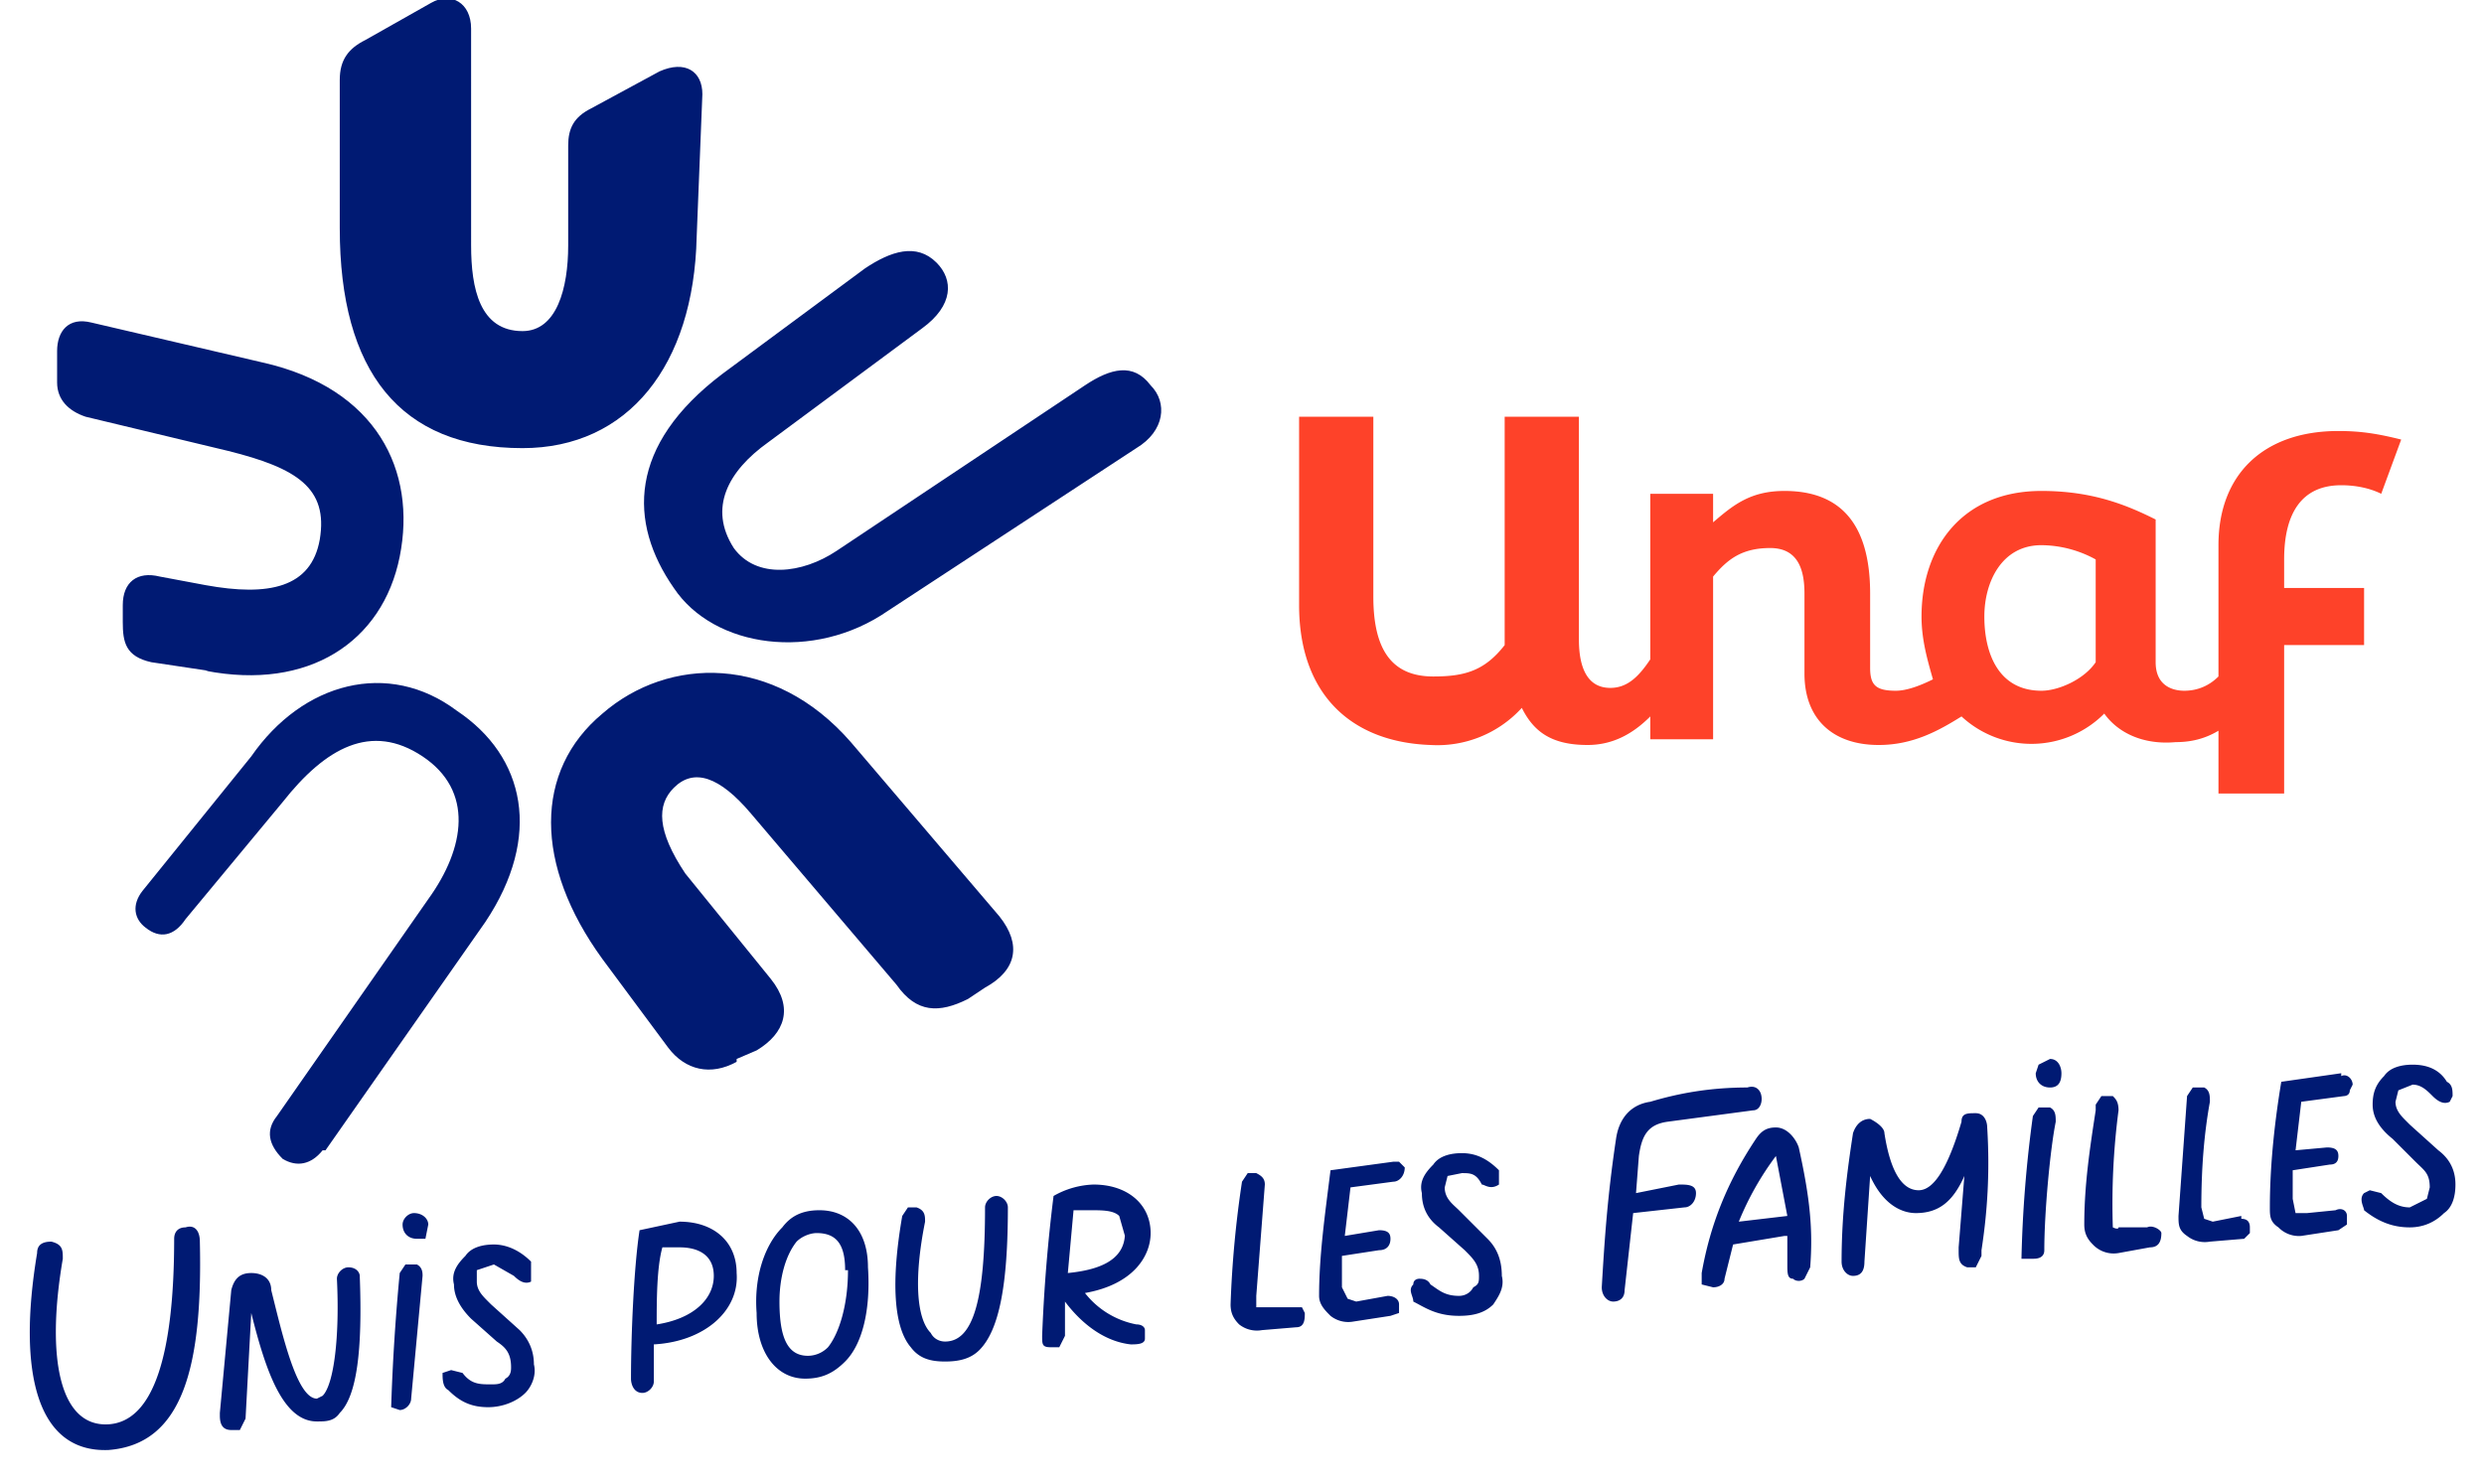 <svg xmlns="http://www.w3.org/2000/svg" width="87" height="52" fill="none"><g clip-path="url(#a)"><path d="M23.6 20.6c1.4 2.1 4.9 2.6 7.5.8l8.7-5.7c1-.6 1.1-1.6.5-2.2-.6-.8-1.4-.6-2.3 0l-8.7 5.8c-1.2.8-2.8 1-3.6-.1-.9-1.4-.2-2.7 1.2-3.7l5.4-4c1.1-.8 1.1-1.7.5-2.3-.7-.7-1.6-.4-2.5.2l-5 3.7c-3.3 2.5-3.3 5.2-1.7 7.5ZM11.4 40.3l5.6-8c2-3 1.4-5.8-1-7.4-2.4-1.8-5.4-1-7.2 1.6L5 31.2c-.4.5-.3 1 .1 1.3.5.4 1 .3 1.4-.3l3.4-4.1c1.5-1.9 3.1-2.8 4.9-1.6 1.8 1.2 1.5 3.2.2 5l-5.3 7.6c-.4.5-.3 1 .2 1.5.5.3 1 .2 1.4-.3ZM7.2 23.5c3.6.7 6.2-1 6.8-4 .6-3-.8-5.9-4.8-6.8l-6-1.4c-.8-.2-1.2.3-1.2 1v1.1c0 .6.4 1 1 1.2l5 1.2c2.4.6 3.5 1.3 3.2 3.1-.3 1.7-1.8 2-4 1.6l-1.6-.3c-.8-.2-1.3.2-1.3 1v.6c0 .7.1 1.2 1 1.4l2 .3Zm18.6 13.6.7-.3c1-.6 1.3-1.5.5-2.5l-3-3.7c-1-1.5-1-2.4-.4-3 .7-.7 1.6-.4 2.7.9l5.1 6c.7 1 1.5 1 2.5.5l.6-.4c1.1-.6 1.3-1.5.5-2.5L29.8 26c-2.7-3.1-6.4-3-8.7-1-2.4 2-2.4 5.3 0 8.6l2.3 3.1c.6.8 1.5 1 2.4.5Zm-7.5-21.4c3.7 0 6-2.9 6.1-7.4l.2-5c0-.8-.6-1.2-1.5-.8l-2.4 1.3c-.6.3-.8.7-.8 1.3v3.5c0 1.5-.4 3-1.6 3-1.5 0-1.8-1.5-1.8-3V1c0-.9-.7-1.3-1.4-.9l-2.3 1.3c-.6.3-.9.7-.9 1.4V8c0 5 2.1 7.7 6.4 7.7Z" fill="#001A73"></path><path d="M82 17c.5 0 1 .1 1.4.3l.7-1.9c-.8-.2-1.4-.3-2.2-.3-2.6 0-4.2 1.5-4.2 4v4.6c-.3.3-.7.5-1.2.5-.3 0-1-.1-1-1v-5c-1-.5-2.2-1-4-1-2.8 0-4.2 2-4.2 4.4 0 .8.2 1.5.4 2.2-.4.2-.9.4-1.3.4-.7 0-.9-.2-.9-.8v-2.6c0-2.4-1-3.6-3-3.6-1.2 0-1.8.5-2.5 1.1v-1h-2.2v5.8c-.4.6-.8 1-1.4 1-.8 0-1.1-.7-1.1-1.7v-7.8h-2.6v8c-.7.9-1.4 1.1-2.5 1.1-1.5 0-2.1-1-2.1-2.8v-6.3h-2.6v6.6c0 3.1 1.8 4.8 4.6 4.9a4 4 0 0 0 3.2-1.3c.4.8 1 1.3 2.3 1.3.9 0 1.6-.4 2.2-1v.8H60v-5.7c.5-.6 1-1 2-1s1.2.8 1.2 1.6v2.8c0 1.6 1 2.5 2.6 2.5 1.2 0 2.1-.5 2.9-1a3.6 3.6 0 0 0 5-.1c.5.7 1.4 1.1 2.5 1 .5 0 1-.1 1.5-.4v2.2H80v-5.2h2.8v-2H80v-1c0-1.6.6-2.6 2-2.6Zm-8.6 6.2c-.4.6-1.3 1-1.9 1-1.5 0-2-1.3-2-2.6 0-1.2.6-2.5 2-2.5a4 4 0 0 1 1.9.5v3.6Z" fill="#FE4229"></path><path d="M40.3 43.2c0-1-.8-1.7-2-1.7a3 3 0 0 0-1.4.4 57 57 0 0 0-.4 4.9c0 .3 0 .4.3.4h.3l.2-.4v-1.2c.6.8 1.4 1.4 2.3 1.5.2 0 .5 0 .5-.2v-.3c0-.1-.1-.2-.3-.2a3 3 0 0 1-1.8-1.1c1.7-.3 2.3-1.3 2.3-2.1Zm-.9 0c0 1-1 1.3-2 1.4l.2-2.2h.6c.4 0 .8 0 1 .2l.2.7ZM34.9 41.9c-.2 0-.4.2-.4.4 0 3.2-.4 4.7-1.4 4.7-.2 0-.4-.1-.5-.3-.5-.5-.6-1.9-.2-3.9 0-.2 0-.4-.3-.5h-.3l-.2.3c-.4 2.3-.3 3.9.3 4.6.3.4.7.5 1.2.5s.9-.1 1.2-.4c.7-.7 1-2.3 1-5 0-.2-.2-.4-.4-.4ZM28.7 42.4c-.6 0-1 .2-1.3.6-.6.6-1 1.7-.9 3 0 1.4.7 2.3 1.7 2.3.6 0 1-.2 1.4-.6.6-.6.9-1.8.8-3.3 0-1.3-.7-2-1.7-2Zm1 2.1c0 1.2-.3 2.2-.7 2.7a1 1 0 0 1-.7.3c-.7 0-1-.6-1-1.9 0-.8.2-1.6.6-2.1.2-.2.5-.3.7-.3.7 0 1 .4 1 1.3ZM12.2 44.4c-.2 0-.4.2-.4.4.1 2-.1 3.7-.5 4.1l-.2.1c-.7 0-1.2-2.2-1.6-3.8 0-.4-.3-.6-.7-.6-.4 0-.6.2-.7.6l-.4 4.3v.1c0 .3.1.5.4.5h.3l.2-.4.2-3.7c.5 2 1.1 3.8 2.3 3.8.3 0 .6 0 .8-.3.6-.6.8-2.2.7-4.8 0-.1-.1-.3-.4-.3ZM23.8 42.8l-1.4.3c-.2 1.3-.3 3.7-.3 5.2 0 .2.1.5.4.5.2 0 .4-.2.4-.4v-1.3c1.8-.1 3-1.2 2.9-2.5 0-1.1-.8-1.8-2-1.8Zm1.2 1.9c0 .8-.7 1.5-2 1.7 0-.8 0-2 .2-2.7h.6c.7 0 1.2.3 1.2 1ZM14.6 44.3h-.4l-.2.3a74.2 74.2 0 0 0-.3 4.7l.3.1c.2 0 .4-.2.4-.4l.4-4.3c0-.1 0-.3-.2-.4ZM6.5 43c-.3 0-.4.2-.4.4 0 4-.7 6.4-2.3 6.5-1.7.1-2.2-2.3-1.6-5.8 0-.3 0-.5-.4-.6-.3 0-.5.1-.5.4-.7 4.2 0 7 2.5 6.9 2.6-.2 3.3-2.9 3.2-7.3 0-.4-.2-.6-.5-.5ZM18.2 46.6l-1-.9-.1-.1c-.2-.2-.4-.4-.4-.7v-.4l.6-.2.7.4c.2.2.4.3.6.2v-.7c-.5-.5-1-.6-1.3-.6-.4 0-.8.1-1 .4-.3.3-.5.6-.4 1 0 .4.2.8.6 1.2l.9.8c.3.2.5.4.5.9 0 .1 0 .3-.2.4-.1.2-.3.2-.5.2-.4 0-.7 0-1-.4l-.4-.1-.3.1c0 .2 0 .5.2.6.4.4.8.6 1.4.6.5 0 1-.2 1.3-.5.2-.2.4-.6.3-1 0-.5-.2-.9-.5-1.2ZM14.5 42.5c-.2 0-.4.2-.4.4 0 .3.2.5.5.5h.3l.1-.5c0-.2-.2-.4-.5-.4ZM45.6 45.8H44v-.4l.3-3.9c0-.2-.1-.3-.3-.4h-.3l-.2.3a37 37 0 0 0-.4 4.3c0 .3.1.5.3.7a1 1 0 0 0 .8.2l1.2-.1c.3 0 .3-.3.3-.5l-.1-.2ZM75.2 43h-1c0 .1-.2 0-.2 0a25.2 25.2 0 0 1 .2-4.1c0-.3-.1-.4-.2-.5h-.4l-.2.3v.2c-.2 1.3-.4 2.6-.4 4 0 .3.1.5.3.7a1 1 0 0 0 .9.3l1.1-.2c.3 0 .4-.2.4-.5 0-.1-.3-.3-.5-.2ZM49 40.7h-.2l-2.2.3c-.2 1.6-.4 3-.4 4.4 0 .3.2.5.4.7a1 1 0 0 0 .8.2l1.3-.2.3-.1v-.3c0-.2-.2-.3-.4-.3l-1.1.2-.3-.1-.2-.4V44l1.3-.2c.3 0 .4-.2.4-.4s-.1-.3-.4-.3l-1.2.2.2-1.7 1.5-.2c.2 0 .4-.2.4-.5l-.2-.2ZM85.4 40.3l-1-.9-.1-.1c-.2-.2-.4-.4-.4-.7l.1-.4.5-.2c.3 0 .5.2.7.4.2.2.4.3.6.2l.1-.2c0-.2 0-.4-.2-.5-.3-.5-.8-.6-1.2-.6-.4 0-.8.1-1 .4-.3.3-.4.6-.4 1s.2.8.7 1.2l.8.8c.3.3.5.4.5.9l-.1.4-.6.3c-.4 0-.7-.2-1-.5l-.4-.1-.2.1c-.2.2 0 .5 0 .6.5.4 1 .6 1.6.6.5 0 .9-.2 1.2-.5.3-.2.4-.6.4-1 0-.5-.2-.9-.6-1.2ZM71.8 37.1l-.4.2-.1.3c0 .3.2.5.5.5s.4-.2.4-.5c0-.2-.1-.5-.4-.5ZM82 37.6l-2.1.3c-.2 1.2-.4 2.8-.4 4.4 0 .3 0 .5.3.7a1 1 0 0 0 .8.3l1.3-.2.3-.2v-.3c0-.2-.2-.3-.4-.2l-1 .1h-.4l-.1-.5V41l1.3-.2c.2 0 .3-.1.3-.3 0-.2-.1-.3-.4-.3l-1.1.1.2-1.7 1.5-.2s.2 0 .2-.2l.1-.2c0-.2-.2-.4-.4-.3ZM78.5 42.6l-1 .2-.3-.1-.1-.4c0-1.4.1-2.6.3-3.7 0-.2 0-.4-.2-.5h-.4l-.2.3-.3 4.2c0 .3 0 .5.3.7a1 1 0 0 0 .8.2l1.2-.1.2-.2V43c0-.2-.1-.3-.3-.3ZM58.8 41.5l-1.5.3.1-1.3c.1-.7.3-1.1 1-1.2l3-.4c.2 0 .3-.2.3-.4 0-.3-.2-.5-.5-.4-1.3 0-2.4.2-3.4.5-.7.1-1.1.6-1.2 1.3-.3 2-.4 3.5-.5 5.2 0 .3.2.5.4.5s.4-.1.4-.4l.3-2.7 1.8-.2c.2 0 .4-.2.4-.5s-.3-.3-.6-.3ZM71.8 38.8h-.4l-.2.3a43.4 43.4 0 0 0-.4 5h.4c.1 0 .4 0 .4-.3 0-1.3.2-3.5.4-4.5 0-.2 0-.4-.2-.5ZM52 43.3l-.9-.9c-.2-.2-.5-.4-.5-.8l.1-.4.5-.1c.3 0 .5 0 .7.4.1 0 .3.2.6 0V41c-.4-.4-.8-.6-1.3-.6-.4 0-.8.1-1 .4-.3.3-.5.6-.4 1 0 .5.2.9.6 1.2l.9.8c.3.3.5.5.5.9 0 .2 0 .3-.2.4-.1.2-.3.3-.5.3-.5 0-.7-.2-1-.4-.1-.2-.3-.2-.4-.2 0 0-.2 0-.2.2-.2.2 0 .4 0 .6.4.2.8.5 1.6.5.5 0 .9-.1 1.2-.4.2-.3.4-.6.3-1 0-.6-.2-1-.5-1.3ZM69.2 39c-.3 0-.5 0-.5.3-.5 1.7-1 2.4-1.5 2.4-.6 0-1-.7-1.2-2 0-.2-.3-.4-.5-.5-.3 0-.5.2-.6.5-.2 1.3-.4 2.8-.4 4.5 0 .3.2.5.4.5.3 0 .4-.2.4-.5l.2-3c.5 1.1 1.2 1.3 1.6 1.3.8 0 1.3-.4 1.7-1.3l-.2 2.5v.1c0 .3 0 .5.3.6h.3l.2-.4v-.2c.2-1.3.3-2.7.2-4.3 0-.2-.1-.5-.4-.5ZM62.2 39.5c-.3 0-.5.1-.7.4-1 1.5-1.6 3-1.9 4.7v.4l.4.1c.2 0 .4-.1.4-.3l.3-1.2 1.8-.3h.1v1c0 .3 0 .5.2.5.1.1.3.1.4 0l.2-.4c.1-1.3 0-2.4-.4-4.2-.1-.3-.4-.7-.8-.7Zm.4 3.1-1.7.2a10.3 10.3 0 0 1 1.3-2.3l.4 2.1Z" fill="#001A73"></path></g><defs><clipPath id="a"><path fill="#fff" transform="translate(.2)" d="M0 0h86v51H0z"></path></clipPath></defs></svg>